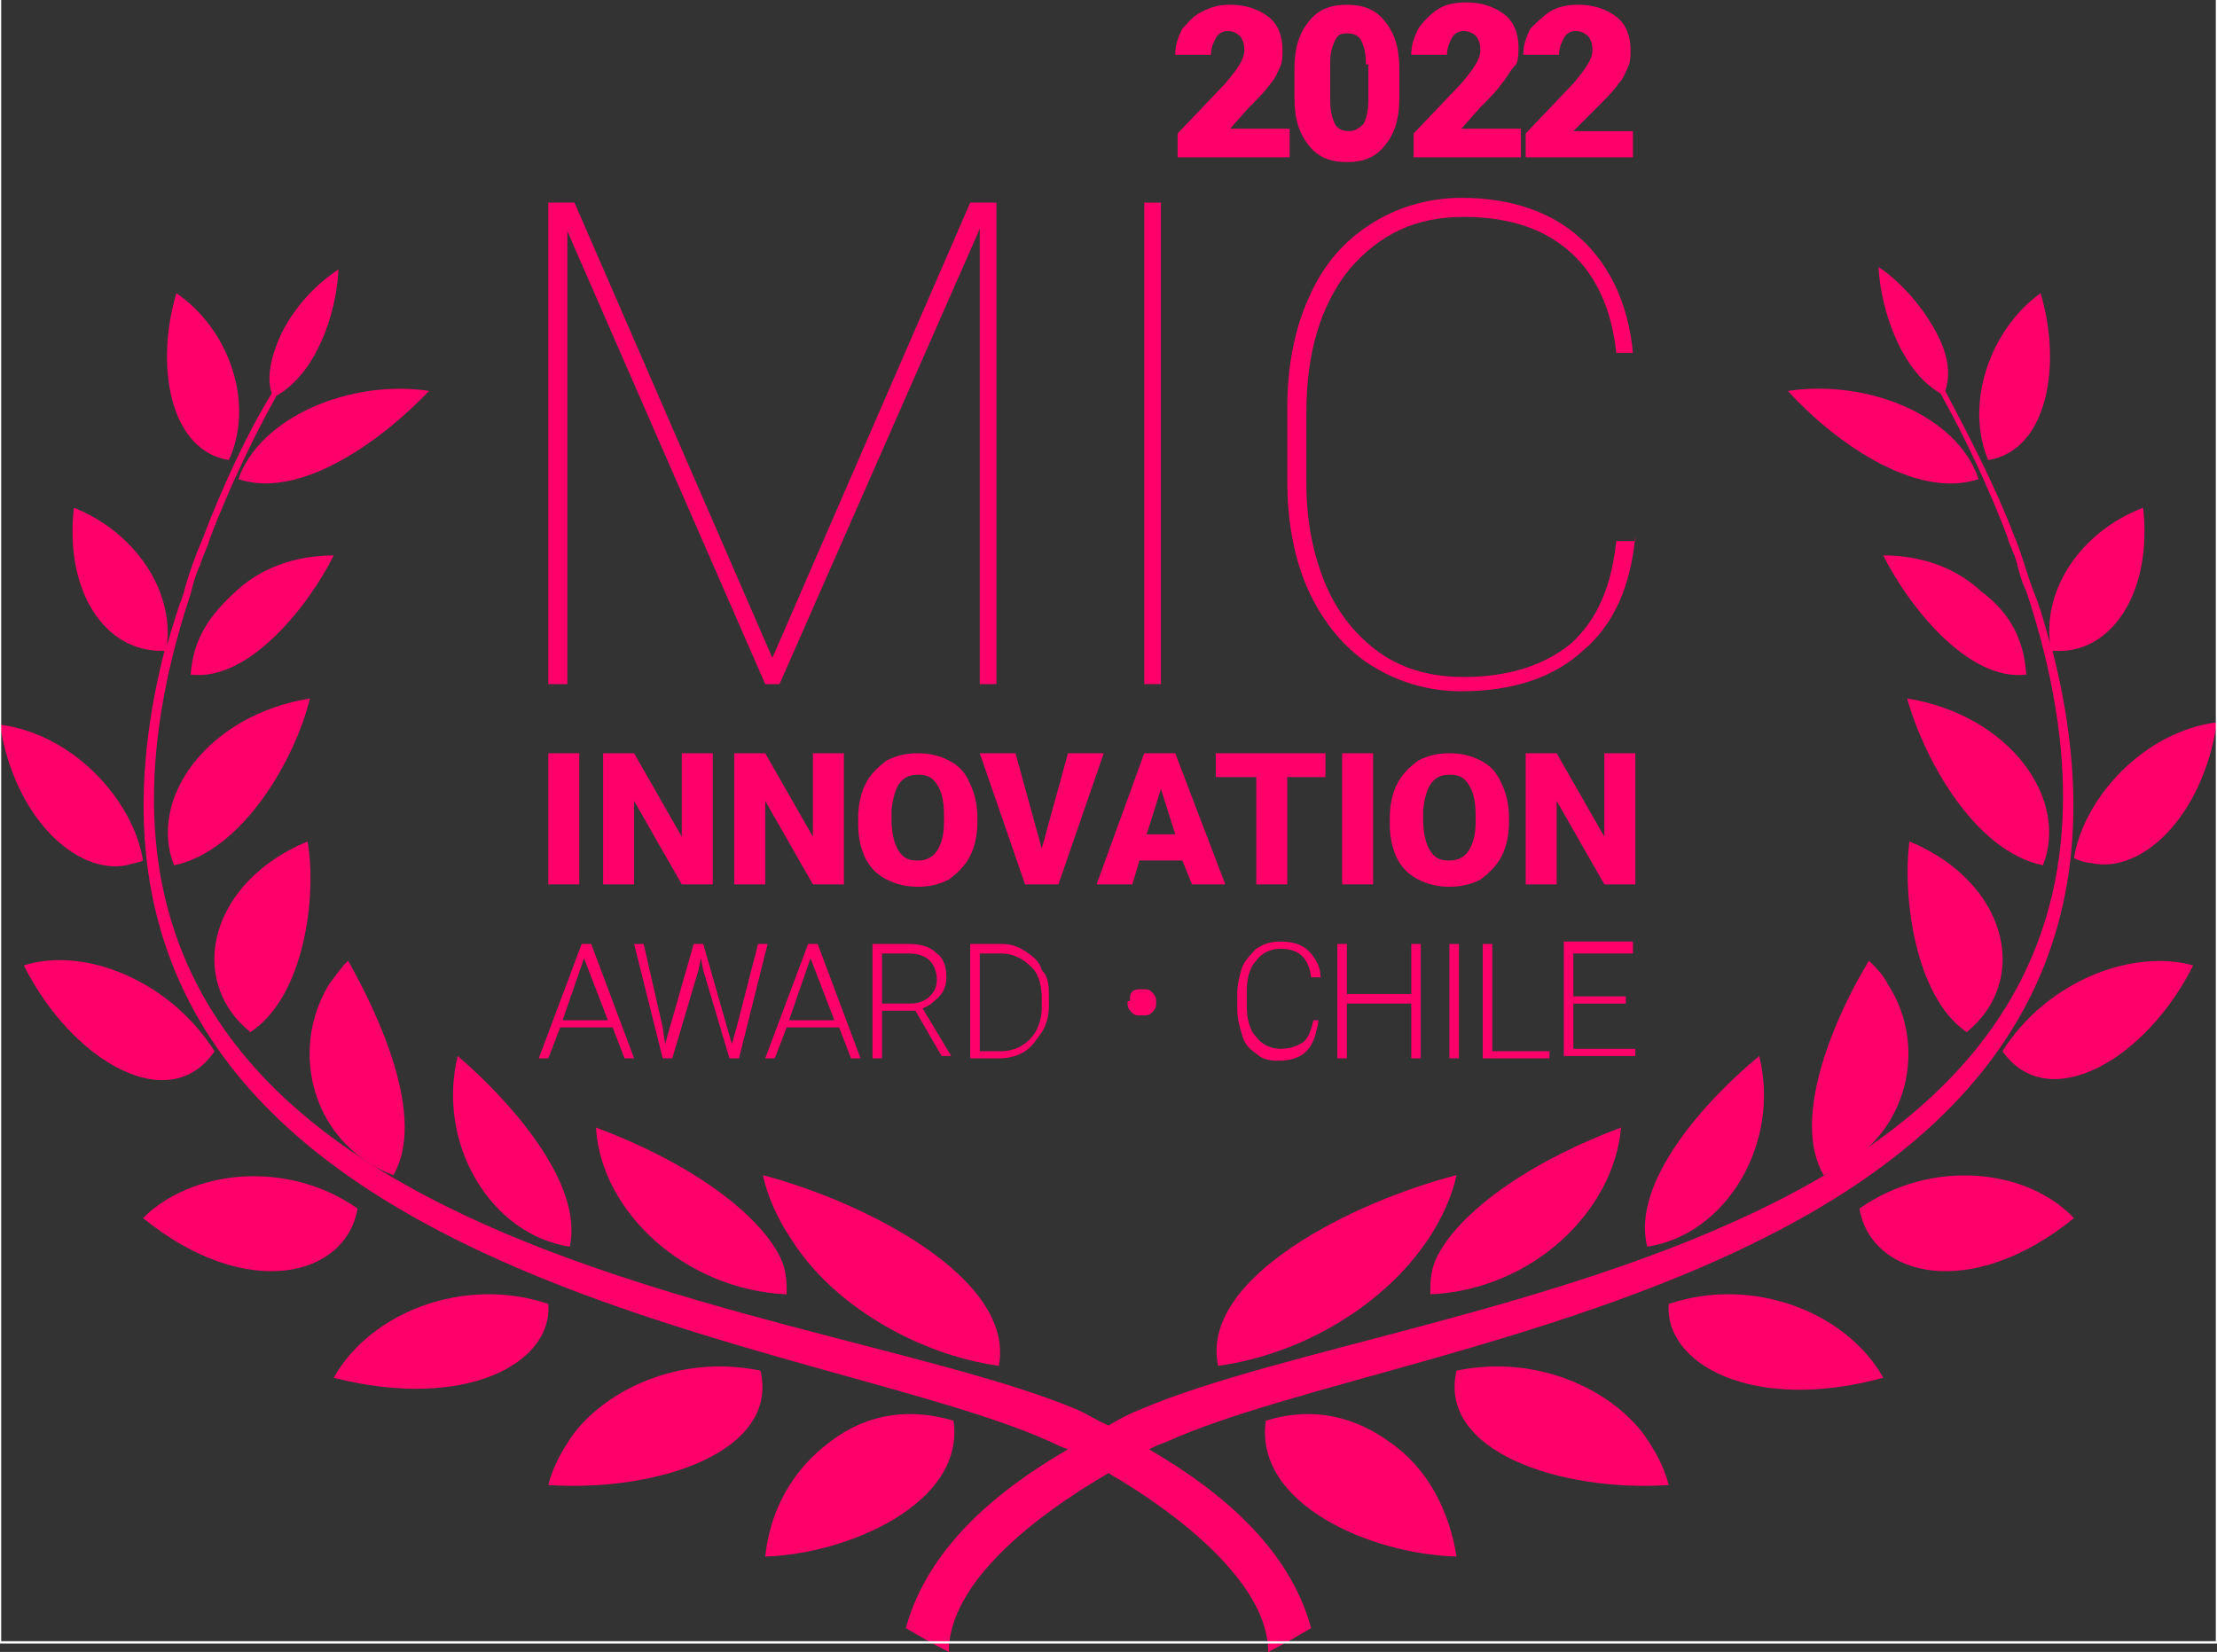 <svg id="Capa_1" xmlns="http://www.w3.org/2000/svg" xmlns:xlink="http://www.w3.org/1999/xlink" viewBox="0 0 93 69.3" style="enable-background:new 0 0 93 69.3;"><rect x="0" y="0" width="93" height="69.3" fill="#333333" stroke="none"/><style>.st0{fill:#FF006B;}
.st1{fill:none;stroke:#FFFFFF;stroke-width:0.1;stroke-miterlimit:10;}</style><g><path class="st0" d="M48.2 60.8c.2-.1.4-.2.7-.3 10.3-4.7 43.9-6.9 37.2-33.2 2.5.2 4.2-2.5 3.8-6-2.6 1-4.2 3.4-3.9 5.7-.2-.7-.4-1.5-.7-2.2-.3-.8-.5-1.6-.8-2.3-.8-2.1-1.9-4.2-2.9-6.1.2-.6.2-1.4-.4-2.5s-1.5-2.1-2.4-2.7c.1 1.9 1 4.4 2.6 5.3 1 1.8 2 3.9 2.8 6 .1.4.3.7.4 1.1s.2.8.4 1.2c9.2 27.8-25.3 29.3-37.1 34.3-.5.2-.9.4-1.4.7-.5-.2-.9-.5-1.4-.7C33.3 54.2-1.2 52.7 8 24.9c.1-.4.2-.8.4-1.2.1-.4.3-.7.4-1.1.8-2.1 1.8-4.2 2.8-6 1.6-.9 2.5-3.3 2.6-5.3-.9.6-1.8 1.5-2.4 2.7-.5 1.1-.6 1.9-.4 2.5-1.1 1.8-2.1 4-2.9 6.1-.3.7-.6 1.5-.8 2.3-.3.8-.5 1.5-.7 2.2.3-2.4-1.4-4.8-3.9-5.8-.4 3.5 1.3 6.1 3.8 6C.2 53.6 33.8 55.8 44.1 60.5c.2.1.4.2.7.3-3.1 1.8-5.9 4.2-6.8 7.5.5.3 1.2.7 1.8 1 0-2.9 3.6-5.7 6.7-7.5 3.1 1.8 6.7 4.7 6.7 7.5.6-.3 1.3-.7 1.8-1C54.1 65 51.3 62.6 48.2 60.8z"/><path class="st0" d="M41.9 57.3c.7-3.7-5.7-6.9-9.9-8 .2.9.6 1.8 1.2 2.7 1.7 2.7 5.2 4.8 8.7 5.3z"/><path class="st0" d="M32.6 52.5c-.8-1.4-3.1-3.5-7.6-5.2.2 3.5 3.7 6.8 8 7C33 53.7 33 53.2 32.6 52.5z"/><path class="st0" d="M23.9 52.3c.6-2.7-2.6-6.2-4.7-8C18.3 48 20.6 51.8 23.9 52.3z"/><path class="st0" d="M16.5 49.3c1.4-2.4-.6-6.7-1.9-9-.3.3-.5.6-.8 1C12.1 44.1 13.1 48 16.5 49.3z"/><path class="st0" d="M10.5 43.3c2.3-1.5 2.8-5.8 2.4-8-4.1 1.7-5.1 5.8-2.4 8z"/><path class="st0" d="M7.3 36.3c2.9-.6 5.1-4.5 5.7-7C8.7 30 6.2 33.5 7.3 36.3z"/><path class="st0" d="M9.9 24.8c-1.1 1-1.8 2-1.9 3.5 2.4.3 4.9-2.8 6-5C12.8 23.3 11.2 23.6 9.9 24.8z"/><path class="st0" d="M10 20.1c2.7.9 6.2-1.8 8-3.7C14.7 15.9 10.9 17.5 10 20.1z"/><path class="st0" d="M40 59.6c-1.7-.5-3.5-.4-5.2.9-1.6 1.2-2.5 2.9-2.7 4.8C35.5 65.2 40.5 63.1 40 59.6z"/><path class="st0" d="M24.1 60.1c-.5.7-.9 1.4-1.1 2.2 4.6.3 9.7-1.4 8.9-4.8C28.5 56.8 25.5 58.3 24.1 60.1z"/><path class="st0" d="M14 57.8c5.5 1.4 9.2-.6 9-3.1C19.4 53.5 15.5 55.1 14 57.8z"/><path class="st0" d="M15 50.7c-3-2.1-7-1.6-9 .4C10.3 54.6 14.5 53.6 15 50.7z"/><path class="st0" d="M9 44.1c-1.9-3-5.5-4.4-8-3.6 2 4 6.1 6.4 8 3.6z"/><path class="st0" d="M5.3 36.3c.3-.1.5-.1.7-.2-.4-2.5-2.9-5.3-6-5.7C.6 34.3 3.2 36.7 5.3 36.3z"/><path class="st0" d="M9.6 19.3c1.1-2.4.0-5.5-2.2-7-.9 3-.3 6.6 2.2 7z"/><path class="st0" d="M51.1 57.3c3.6-.5 7-2.6 8.8-5.3.6-.9 1-1.8 1.2-2.7C56.8 50.4 50.3 53.6 51.1 57.3z"/><path class="st0" d="M60 54.3c4.3-.2 7.7-3.5 8-7-4.5 1.7-6.8 3.8-7.6 5.2C60 53.2 60 53.7 60 54.3z"/><path class="st0" d="M69.1 52.3c3.3-.5 5.6-4.3 4.7-8C71.6 46.1 68.4 49.6 69.1 52.3z"/><path class="st0" d="M76.5 49.3c3.4-1.3 4.5-5.2 2.7-8-.2-.4-.5-.7-.8-1C77 42.6 75.1 46.9 76.5 49.3z"/><path class="st0" d="M80.1 35.3c-.3 2.2.2 6.5 2.4 8C85.2 41.1 84.2 37 80.1 35.3z"/><path class="st0" d="M80 29.3c.7 2.5 2.8 6.4 5.7 7C86.8 33.5 84.3 30 80 29.3z"/><path class="st0" d="M83.1 24.8c-1.3-1.2-2.9-1.5-4.1-1.5 1.1 2.2 3.6 5.3 6 5C84.9 26.8 84.3 25.7 83.1 24.8z"/><path class="st0" d="M83 20.1c-.9-2.7-4.7-4.2-8-3.7 1.8 2 5.3 4.6 8 3.7z"/><path class="st0" d="M58.3 60.5c-1.8-1.3-3.6-1.4-5.2-.9-.5 3.5 4.4 5.6 8 5.7C60.8 63.4 59.9 61.6 58.3 60.5z"/><path class="st0" d="M61.1 57.5c-.8 3.4 4.4 5.1 8.9 4.8-.2-.8-.6-1.5-1.1-2.2C67.5 58.3 64.5 56.8 61.1 57.5z"/><path class="st0" d="M70 54.7c-.2 2.5 3.5 4.6 9 3.1C77.5 55.1 73.6 53.5 70 54.7z"/><path class="st0" d="M78 50.7c.5 2.9 4.7 3.9 9 .4C85 49 81 48.6 78 50.7z"/><path class="st0" d="M84 44.1c1.9 2.7 6 .4 8-3.6C89.5 39.8 85.9 41.1 84 44.1z"/><path class="st0" d="M93 30.3c-3.1.4-5.6 3.2-6 5.7.2.1.5.2.7.2C89.8 36.7 92.4 34.3 93 30.3z"/><path class="st0" d="M85.6 12.3c-2.1 1.5-3.2 4.6-2.2 7C85.9 18.9 86.5 15.3 85.6 12.3z"/><g><path class="st0" d="M24.4 37.1H23v-5.5h1.3v5.5z"/><path class="st0" d="M29.9 37.1h-1.3l-2-3.5v3.5h-1.3v-5.5h1.3l2 3.5v-3.5h1.3v5.5z"/><path class="st0" d="M35.4 37.1h-1.3l-2-3.5v3.5h-1.3v-5.5h1.3l2 3.5v-3.5h1.3v5.5z"/><path class="st0" d="M41 34.5c0 .5-.1 1-.3 1.4-.2.4-.5.7-.9 1-.4.2-.8.3-1.3.3s-.9-.1-1.3-.3c-.4-.2-.7-.5-.9-.9-.2-.4-.3-.9-.3-1.4v-.3c0-.5.1-1 .3-1.4.2-.4.5-.7.9-1 .4-.2.8-.3 1.3-.3s.9.1 1.3.3.7.5.9 1c.2.4.3.9.3 1.4V34.5zM39.6 34.2c0-.6-.1-1-.3-1.3-.2-.3-.4-.4-.8-.4-.7.0-1 .5-1.1 1.5v.4c0 .5.1 1 .3 1.3.2.3.4.4.8.4.3.0.6-.1.8-.4.2-.3.3-.7.3-1.2V34.2z"/><path class="st0" d="M43.7 35.6l1.1-4h1.5l-1.9 5.5H43l-1.9-5.5h1.5l1.1 4z"/><path class="st0" d="M49.6 36.1h-1.8l-.3 1H46l2-5.5h1.3l2.1 5.5H50L49.6 36.1zM48.1 35h1.2l-.6-1.9L48.1 35z"/><path class="st0" d="M55.7 32.6H54v4.5h-1.3v-4.5H51v-1h4.6v1z"/><path class="st0" d="M57.6 37.1h-1.3v-5.5h1.3v5.5z"/><path class="st0" d="M63.3 34.5c0 .5-.1 1-.3 1.4-.2.4-.5.7-.9 1-.4.2-.8.3-1.3.3s-.9-.1-1.3-.3c-.4-.2-.7-.5-.9-.9-.2-.4-.3-.9-.3-1.4v-.3c0-.5.1-1 .3-1.4.2-.4.5-.7.9-1 .4-.2.8-.3 1.3-.3s.9.1 1.3.3.7.5.9 1c.2.4.3.9.3 1.4V34.5zM61.9 34.2c0-.6-.1-1-.3-1.3-.2-.3-.4-.4-.8-.4-.7.0-1 .5-1.1 1.5v.4c0 .5.1 1 .3 1.3.2.3.4.4.8.4.3.0.6-.1.8-.4.2-.3.3-.7.3-1.2V34.2z"/><path class="st0" d="M68.6 37.1h-1.3l-2-3.5v3.5H64v-5.5h1.3l2 3.5v-3.5h1.3v5.5z"/><path class="st0" d="M25.7 43.1h-2.2L23 44.4h-.4l1.8-4.8h.4l1.8 4.8h-.4L25.7 43.1zM23.6 42.8h1.9l-1-2.6L23.6 42.8z"/><path class="st0" d="M27.8 43.1l.1.7.2-.7 1-3.5h.4l1 3.5.2.7.2-.7.9-3.5h.4L31 44.4h-.4l-1.1-3.7-.1-.5-.1.5-1.1 3.7h-.4l-1.2-4.8h.4L27.8 43.1z"/><path class="st0" d="M35.2 43.1H33l-.5 1.3h-.4l1.8-4.8h.4l1.8 4.8h-.4L35.2 43.1zM33.1 42.8H35l-1-2.6L33.1 42.8z"/><path class="st0" d="M38.4 42.4H37v2h-.4v-4.8h1.5c.5.0.9.1 1.2.4.3.2.4.6.4 1 0 .3-.1.6-.3.8-.2.2-.4.4-.7.5l1.2 2v0h-.4L38.4 42.4zM37 42.1h1.2c.3.0.6-.1.8-.3.2-.2.3-.4.3-.7.0-.3-.1-.6-.3-.8-.2-.2-.5-.3-.9-.3H37V42.1z"/><path class="st0" d="M40.7 44.4v-4.8H42c.4.0.7.1 1 .3.3.2.6.4.7.8C44 41 44 41.4 44 41.8v.4c0 .4-.1.8-.3 1.1-.2.3-.4.6-.7.8-.3.2-.7.3-1.1.3H40.7zM41.1 40v4.1H42c.5.0.9-.2 1.2-.5s.5-.8.5-1.3v-.4c0-.5-.1-1-.4-1.3C42.9 40.2 42.5 40 42 40H41.1z"/><path class="st0" d="M47.4 42c0-.2.0-.3.1-.4s.2-.1.4-.1c.2.0.3.0.4.1s.2.2.2.4v.1c0 .2-.1.3-.2.4s-.2.1-.4.1c-.2.0-.3.0-.4-.1s-.2-.2-.2-.4V42z"/><path class="st0" d="M55.3 42.9c-.1.5-.2.9-.5 1.2-.3.3-.7.4-1.2.4-.4.0-.7-.1-.9-.3-.3-.2-.5-.4-.6-.8-.1-.3-.2-.7-.2-1.1v-.6c0-.4.1-.8.2-1.1.1-.3.4-.6.6-.8.3-.2.6-.3 1-.3.5.0.9.1 1.2.4.3.3.5.7.5 1.1H55c-.1-.8-.5-1.2-1.3-1.2-.4.0-.8.2-1 .5-.3.3-.4.8-.4 1.3v.6c0 .5.1 1 .4 1.3.2.3.6.5 1 .5s.7-.1 1-.3c.2-.2.3-.5.4-.9H55.3z"/><path class="st0" d="M59.6 44.4h-.4v-2.3h-2.7v2.3h-.4v-4.8h.4v2.1h2.7v-2.1h.4v4.8z"/><path class="st0" d="M61.2 44.4h-.4v-4.8h.4v4.8z"/><path class="st0" d="M62.7 44.1H65v.3h-2.8v-4.8h.4v4.5z"/><path class="st0" d="M68.3 42.1H66V44h2.6v.3h-3v-4.8h2.9V40H66v1.8h2.2V42.1z"/></g><g><path class="st0" d="M24.1 8.5l8.3 19.1 8.3-19.1h1.1v20.2h-.7V9.6l-8.4 19.1h-.6l-8.3-19v19H23V8.5h1.1z"/><path class="st0" d="M48.7 28.7H48V8.5h.7V28.7z"/><path class="st0" d="M68.6 22.5c-.2 2.1-.9 3.7-2.2 4.8-1.2 1.1-2.9 1.7-5.1 1.7-1.4.0-2.7-.4-3.8-1.1-1.1-.7-2-1.8-2.6-3.1s-.9-2.9-.9-4.6v-3.1c0-1.7.3-3.3.9-4.6.6-1.4 1.5-2.4 2.6-3.1s2.4-1.1 3.8-1.1c2.1.0 3.8.6 5 1.7s2 2.7 2.2 4.8h-.7c-.2-1.9-.9-3.3-1.9-4.2-1.1-1-2.6-1.5-4.5-1.5-2 0-3.5.7-4.8 2.2-1.2 1.5-1.8 3.5-1.8 6v3c0 1.6.3 3 .8 4.2s1.3 2.2 2.3 2.9 2.2 1 3.5 1c1.9.0 3.4-.5 4.5-1.4 1.1-1 1.7-2.4 1.9-4.3H68.6z"/></g><g><path class="st0" d="M53.8 6.6h-4.4v-1l2-2.1c.5-.6.8-1 .8-1.4.0-.3-.1-.5-.2-.6s-.3-.2-.5-.2-.4.1-.5.3-.2.4-.2.7h-1.5c0-.4.1-.7.3-1.1C49.8 1 50 .7 50.4.5s.7-.3 1.2-.3c.7.0 1.2.2 1.6.5.4.3.6.8.6 1.4.0.2.0.5-.1.7s-.2.5-.4.7c-.2.3-.5.6-.9 1l-.8.9h2.5V6.6z"/><path class="st0" d="M58.7 4.1c0 .9-.2 1.5-.6 2s-.9.7-1.6.7-1.2-.2-1.6-.7-.6-1.1-.6-2V2.9c0-.9.2-1.5.6-2s.9-.7 1.6-.7 1.2.2 1.6.7.6 1.1.6 2V4.1zM57.3 2.7c0-.5-.1-.8-.2-1s-.3-.3-.6-.3c-.3.0-.4.1-.5.3s-.2.5-.2.9v1.6c0 .5.1.8.2 1s.3.3.6.3c.2.0.4-.1.6-.3.1-.2.2-.5.2-1V2.7z"/><path class="st0" d="M63.7 6.6h-4.4v-1l2-2.1c.5-.6.8-1 .8-1.4.0-.3-.1-.5-.2-.6s-.3-.2-.5-.2-.4.1-.5.3-.2.4-.2.7h-1.5c0-.4.1-.7.3-1.1.2-.3.5-.6.8-.8s.7-.3 1.2-.3c.7.0 1.2.2 1.6.5.4.3.6.8.6 1.4.0.2.0.5-.1.7C63.3 3 63.2 3.3 63 3.5c-.2.3-.5.6-.9 1l-.8.9h2.5V6.6z"/><path class="st0" d="M68.4 6.6H64v-1l2-2.1c.5-.6.8-1 .8-1.4.0-.3-.1-.5-.2-.6-.1-.1-.3-.2-.5-.2s-.4.1-.5.3-.2.4-.2.7h-1.5c0-.4.1-.7.3-1.1C64.4 1 64.7.7 65 .5s.7-.3 1.2-.3c.7.0 1.2.2 1.6.5.4.3.6.8.6 1.4.0.2.0.5-.1.7s-.2.5-.4.7c-.2.3-.5.6-.9 1L66 5.5h2.5V6.6z"/></g></g><rect y="-.1" class="st1" width="93" height="69"/></svg>